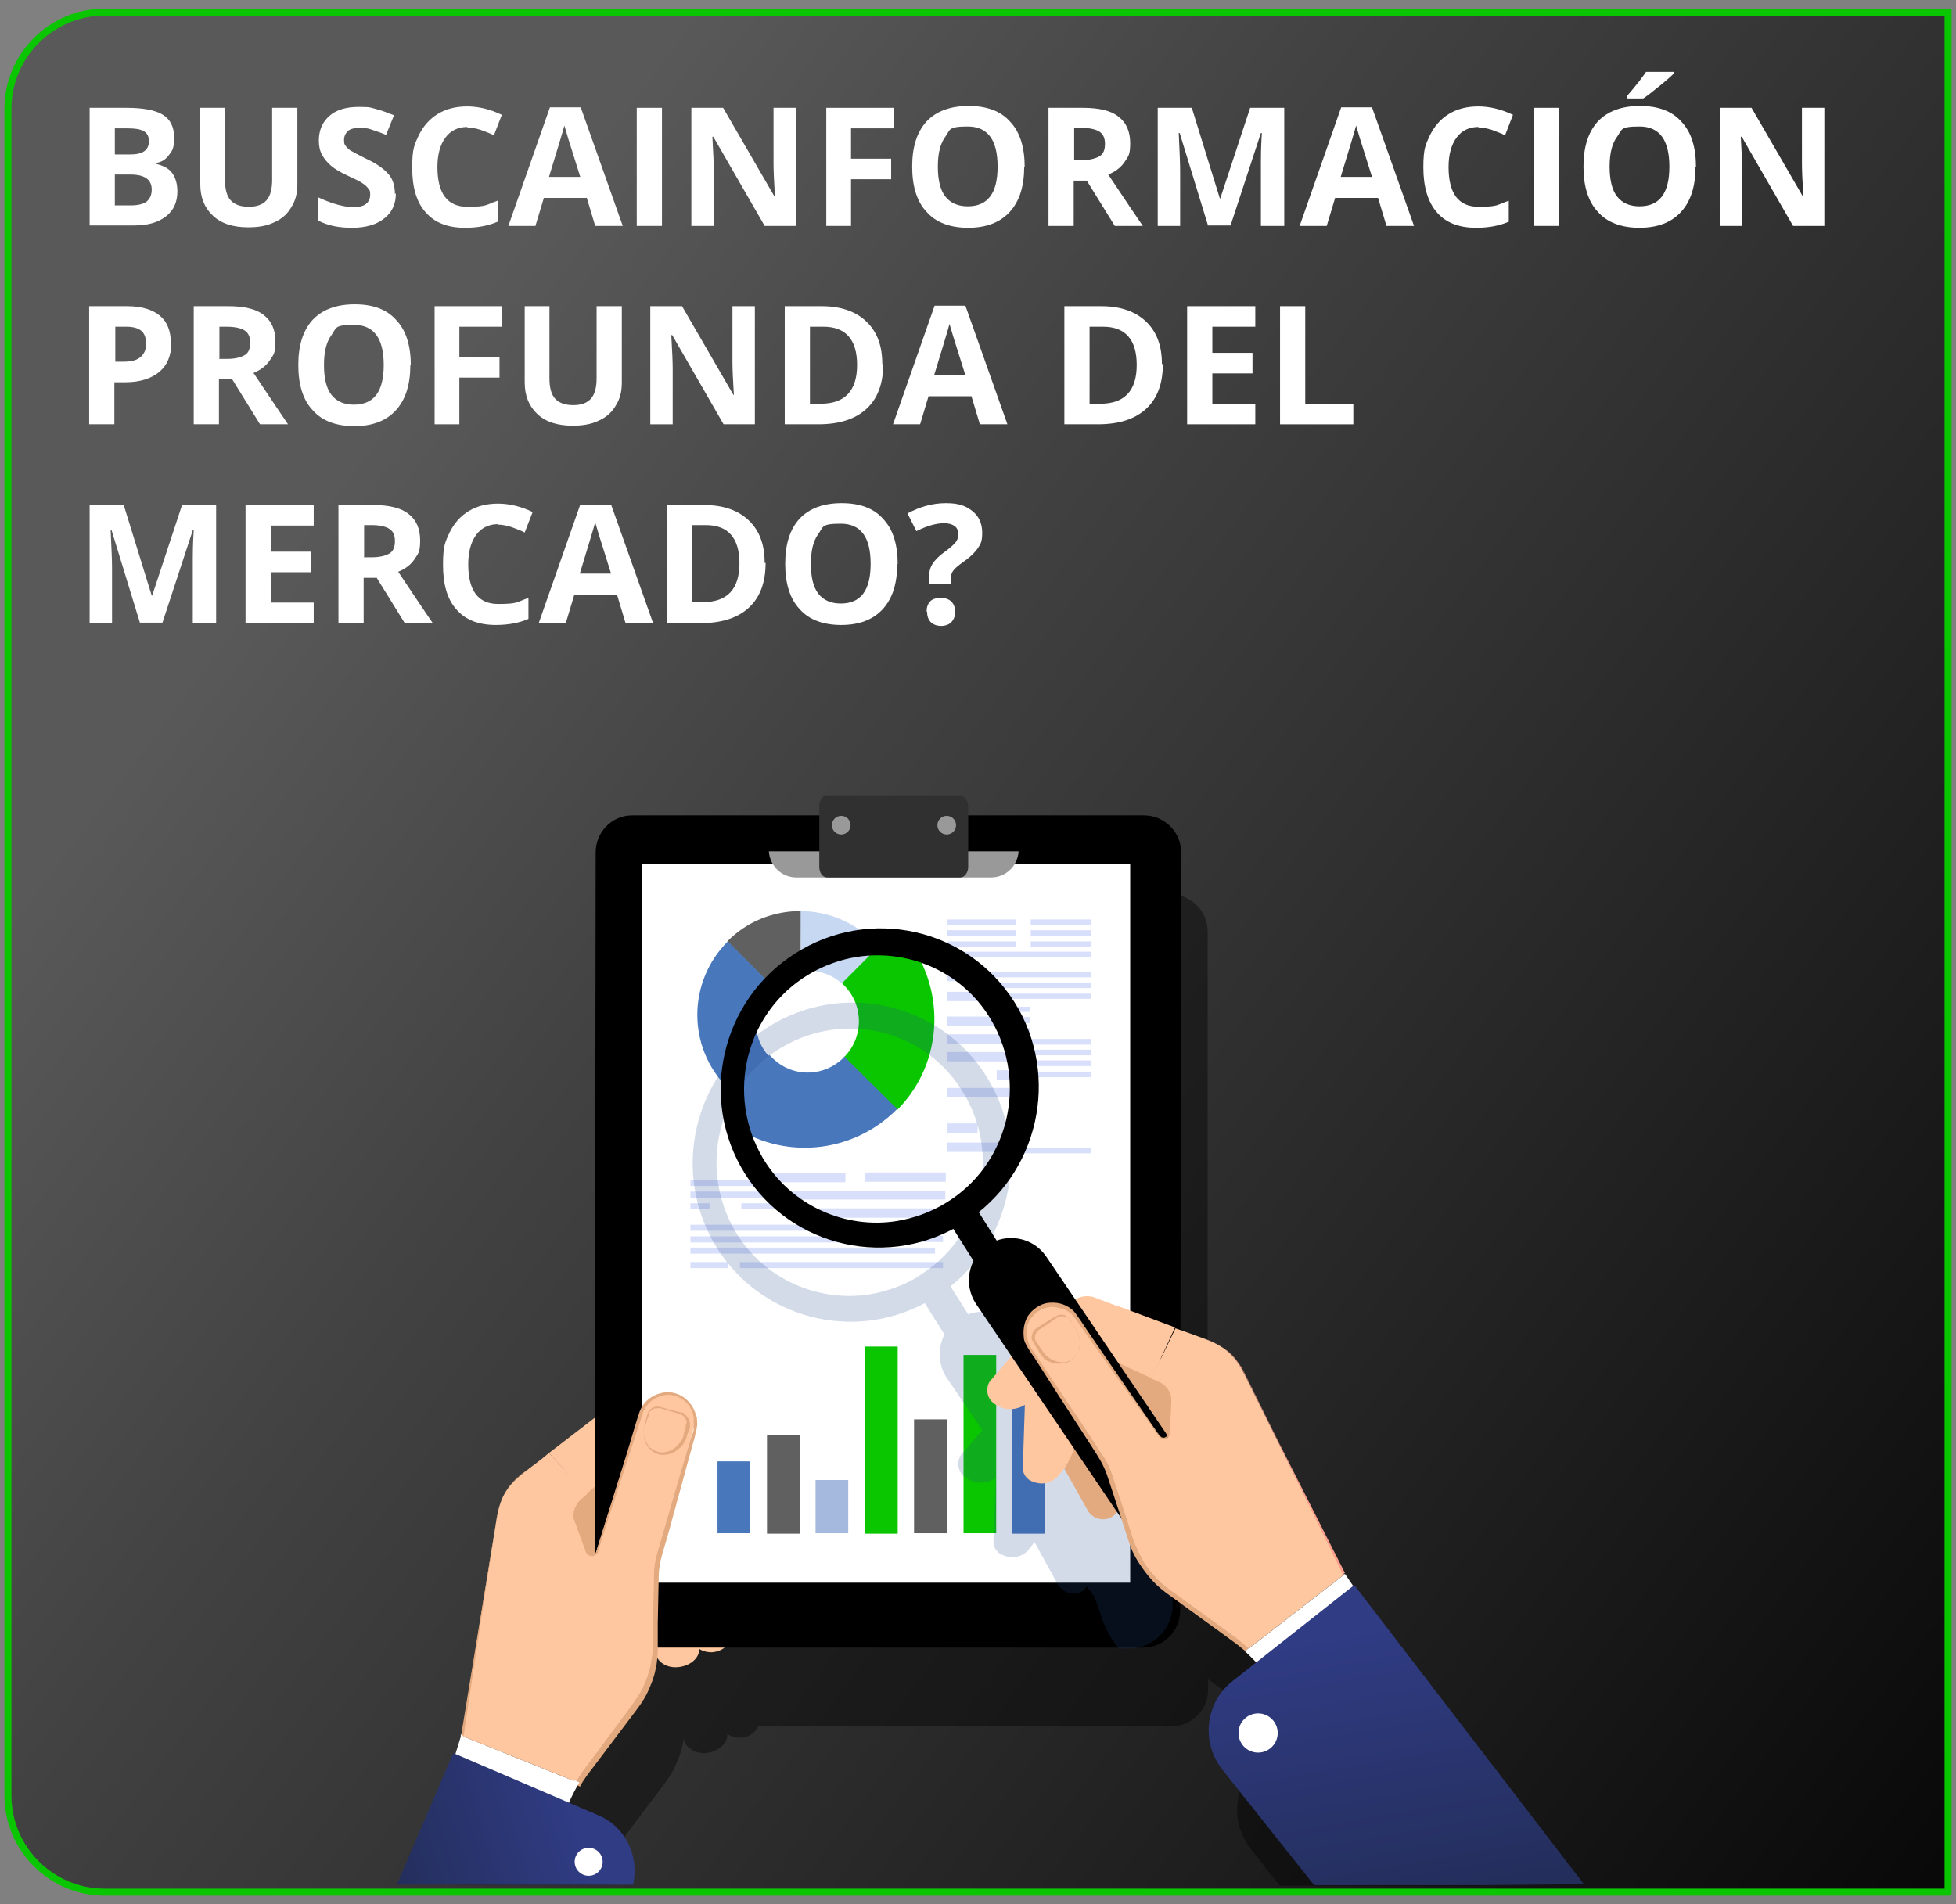 <?xml version="1.0" encoding="UTF-8"?>
<svg id="a" xmlns="http://www.w3.org/2000/svg" version="1.1" xmlns:xlink="http://www.w3.org/1999/xlink" viewBox="0 0 419 408">
  <rect x="0" y="0" width="419" height="408" fill="#808080" stroke="none"/>
  <defs>
    <style>
      .cls-1 {
        fill: #000;
      }

      .cls-1, .cls-2, .cls-3, .cls-4, .cls-5, .cls-6, .cls-7, .cls-8, .cls-9, .cls-10, .cls-11, .cls-12, .cls-13, .cls-14, .cls-15, .cls-16, .cls-17, .cls-18, .cls-19, .cls-20 {
        stroke-width: 0px;
      }

      .cls-2 {
        fill: #fc619d;
      }

      .cls-3 {
        fill: #fb9e8c;
      }

      .cls-4 {
        fill: #0ac600;
      }

      .cls-5 {
        fill: #4877bc;
      }

      .cls-6 {
        fill: #224d8f;
      }

      .cls-21 {
        opacity: .4;
      }

      .cls-7 {
        fill: #303030;
      }

      .cls-8 {
        fill: #a4b9dd;
      }

      .cls-9 {
        fill: #999;
      }

      .cls-10 {
        fill: #54bded;
      }

      .cls-11 {
        fill: #302c6f;
      }

      .cls-12 {
        fill: url(#linear-gradient-2);
      }

      .cls-13 {
        fill: #c7d8f2;
      }

      .cls-14 {
        fill: url(#linear-gradient-3);
      }

      .cls-15 {
        fill: #ffc79f;
      }

      .cls-16 {
        fill: #d8dffa;
      }

      .cls-17 {
        fill: #e3a97f;
      }

      .cls-18 {
        fill: #606060;
      }

      .cls-19 {
        fill: #fff;
      }

      .cls-22 {
        opacity: .2;
      }

      .cls-20 {
        fill: #ffb29f;
      }

      .cls-23 {
        fill: url(#linear-gradient);
        stroke: #0ac600;
        stroke-miterlimit: 10;
        stroke-width: 1.5px;
      }
    </style>
    <linearGradient id="linear-gradient" x1="442.8" y1="33.4" x2="-16.4" y2="379.5" gradientTransform="translate(0 408) scale(1 -1)" gradientUnits="userSpaceOnUse">
      <stop offset="0" stop-color="#000"/>
      <stop offset="0" stop-color="#080808"/>
      <stop offset=".6" stop-color="#424242"/>
      <stop offset=".8" stop-color="#595959"/>
    </linearGradient>
    <linearGradient id="linear-gradient-2" x1="80.1" y1="-532.5" x2="123.3" y2="-519.6" gradientTransform="translate(0 -131.9) scale(1 -1)" gradientUnits="userSpaceOnUse">
      <stop offset="0" stop-color="#232d59"/>
      <stop offset="1" stop-color="#303c84"/>
    </linearGradient>
    <linearGradient id="linear-gradient-3" x1="303.3" y1="-543.5" x2="292.2" y2="-480.3" gradientTransform="translate(0 -131.9) scale(1 -1)" gradientUnits="userSpaceOnUse">
      <stop offset="0" stop-color="#232d59"/>
      <stop offset="1" stop-color="#303c84"/>
    </linearGradient>
  </defs>
  <g id="b">
    <path class="cls-23" d="M417.3,405.4H22.4c-11.4,0-20.7-9.3-20.7-20.7V23.3c0-11.4,9.3-20.7,20.7-20.7h394.9v402.8Z"/>
  </g>
  <g>
    <g class="cls-21">
      <path class="cls-1" d="M296,356.6l-.5.4-1.9-2.8-21.2-42.7c-.5-1.2-1.2-2.2-1.8-3-2.6-3.5-5.7-4.3-11-6.3l-.9-.4v-102.2c0-4-2.9-7.2-6.7-7.9v-10.5c0-1.5-1.2-2.9-2.7-2.9h-2.2c-1.5,0-2.9,1.3-2.9,2.8v5.1c-1.1,0-2,.9-2,2.1v3.2h-28.9v-2c0-1.3-.7-2.3-1.7-2.3h-28.5c-.9,0-1.7,1-1.7,2.3v2h-40c-4.3,0-8,3.5-8,8v121.1l-10,7.7-1.6,1.3c-1,.8-1.9,1.4-2.7,2.1l2.7-2.2-3.2,2.4c-1.1.8-2.1,1.6-3,2.6s-1.6,2.1-2.2,3.3c-.5,1.3-.9,2.5-1.1,3.9l-2.6,15.8-5.2,31.6-.2.5-6.1,14.2h33.1v-3.8l-1.6-.7c0-.2.2-.5.4-.6.8-1.4,1.8-2.7,2.8-4l8.9-11.8c1-1.3,2-2.7,2.7-4.2s1.4-3.2,1.7-4.8c0-.5.2-1,.3-1.5,0,1.8,2.2,3.3,4.6,3.2,2.6-.2,4.7-1.9,4.7-3.9v-.2c.7.5,1.7.9,2.8.8,1.9,0,3.3-1.2,3.8-2.4h88.4c4.3,0,8-3.4,8-7.9v-2.2l11.1,8.1c2,1.4,3.9,3.1,5.6,5l-5.4,4.3c-5.8,4.6-6.8,13-2.2,18.9l6.2,7.9h43.2v-20.5l-21.1-26.9h-.2Z"/>
    </g>
    <g class="cls-22">
      <path class="cls-6" d="M118.6,331.9l.3-.3c-.2,0-.4.3-.5.4h.2Z"/>
    </g>
    <g>
      <rect class="cls-10" x="241" y="197" width="1.5" height="7.1" transform="translate(40.4 441.6) rotate(-89.8)"/>
      <path class="cls-11" d="M242.1,275.6v-2.4c0-.2-.2-.4-.4-.4s-.4.2-.4.4v2.4c0,.2.2.4.4.4s.4-.2.4-.4Z"/>
      <polygon class="cls-10" points="241.3 275.2 240.7 273.3 242.9 273.2 242.1 275.2 241.3 275.2"/>
      <polygon class="cls-10" points="238.1 265.3 245.5 265.3 242.9 273.2 240.7 273.3 238.1 265.3"/>
      <path class="cls-11" d="M238.5,201.4h7.1c.2,0,.4.2.4.4l-.3,63.2c0,.5-.4.8-.8.8h-6.2c-.5,0-.8-.4-.8-.8l.3-63.2c0-.2.2-.4.4-.4h0Z"/>
    </g>
    <path class="cls-17" d="M124.5,339.2c3.4.7,6.9-1.5,7.6-5l3.4-16.7c.7-3.4-1.5-6.9-5-7.6-3.4-.7-6.9,1.5-7.6,5l-3.4,16.7c-.8,3.4,1.4,6.9,5,7.6Z"/>
    <path class="cls-20" d="M132.1,320.5c1.5-1.2,3.5-1.4,5.2-.5l1.4.6c-.7.7-1.3,1.5-1.6,2.5l-3.2,9.8-4.2,3.8-1.7-13.2,4.1-3.2v.2Z"/>
    <polygon class="cls-15" points="117.6 311.3 128 303.3 129.7 316.5 125.6 320.1 117.6 311.3"/>
    <path class="cls-15" d="M149.5,343.1l.3,10.2c0,2-2,3.7-4.7,3.9-2.6.2-4.8-1.5-4.6-3.5l1.4-16.1,7.7,5.5h0Z"/>
    <path class="cls-15" d="M156.2,342.1l.2,8.6c0,1.7-1.7,3.2-4,3.3-2.2,0-4-1.3-3.9-3l1.2-13.6,6.5,4.7Z"/>
    <path class="cls-1" d="M244.9,353h-109.6c-4.3,0-8-3.6-7.9-8l.2-162.4c0-4.3,3.5-8,8-7.9h109.5c4.3,0,8,3.6,7.9,8l-.2,162.4c0,4.3-3.5,7.9-7.9,7.9h0Z"/>
    <rect class="cls-19" x="137.6" y="185.1" width="104.5" height="154"/>
    <path class="cls-19" d="M98.9,372.4l-3.4,11.7,24.2,6.5v-.4c1-3,2.3-5.8,3.8-8.4l-24.6-9.9v.5h0Z"/>
    <path class="cls-15" d="M144.7,298.9c-2.2-.6-4.3,0-5.9,1.4-.7.7-1.3,1.5-1.6,2.5l-3.2,9.8-6.3,19.9c-.4,1.1-1.8,1.1-2.2,0l-2.4-6.6c-.5-1.5,0-3.3,1.1-4.4l1.6-1.4-8.2-8.8-1.7,1.4c-5.5,4.2-8.4,5.8-9.5,12.6l-7.5,46.6,24.6,9.9c.7-1.2,1.4-2.3,2.3-3.4l10.2-13.7c2.7-3.6,4.2-8,4.2-12.5l.2-15.2c0-1.5.3-3.1.6-4.5l7.5-26.2c1.1-3-.6-6.4-3.8-7.4h0Z"/>
    <g>
      <path class="cls-17" d="M104,340.7l2.5-15.8c.2-1.4.5-2.6,1.1-3.9.5-1.3,1.3-2.3,2.2-3.3.9-1,1.9-1.8,3-2.7l3.2-2.4-3.2,2.4c-1.1.8-2.1,1.6-3,2.6s-1.6,2.1-2.2,3.3c-.5,1.3-.9,2.5-1.1,3.9l-2.6,15.8-5.1,31.1.5.3,4.7-31.3Z"/>
      <path class="cls-17" d="M149.2,303.7c-.3-1.7-1.3-3.3-2.7-4.3s-3.3-1.4-5-.9c-1.7.4-3.2,1.5-4.1,3.1-.2.4-.4.8-.5,1.2l-.4,1.2-.7,2.3-1.4,4.7-5.9,18.9-.7,2.3c0,.4-.3.8-.6.9-.4.2-.8.2-1.1,0-.4-.2-.5-.6-.6-1l-.5-1.2-.8-2.3-.8-2.3c-.4-.7-.5-1.5-.4-2.3,0-.8.5-1.5,1.1-2.2.6-.5,1.2-1.1,1.8-1.6h-.2c-.5.5-1.2,1.1-1.7,1.6-.5.6-1,1.4-1.1,2.2-.2.8,0,1.7.4,2.4l1.7,4.6.5,1.2c0,.2,0,.4.2.5,0,.2.3.4.5.5.4.3.9.3,1.3,0,.5-.2.6-.6.7-1.1l.7-2.3,6.1-18.8,2.3-7,.4-1.2c0-.4.3-.7.5-1.1.8-1.4,2.2-2.3,3.7-2.7s3.2,0,4.4.9c1.3.9,2.1,2.3,2.3,3.9v2.3c0,.8-.5,1.5-.7,2.3l-2.8,9.5-2.8,9.7-1.4,4.8c-.5,1.6-.8,3.3-.8,5.1l-.2,9.8v5c0,1.6-.3,3.2-.6,4.8-.4,1.5-.9,3.1-1.6,4.5s-1.6,2.7-2.6,4.1l-5.9,8-3,4c-1,1.3-2,2.7-2.8,4.2,0,0,0,.2-.2.4l1.1.5v-.2c.8-1.4,1.8-2.7,2.8-4l8.9-11.8c1-1.3,2-2.7,2.7-4.2s1.4-3.2,1.7-4.8c.4-1.6.5-3.3.5-5.1v-5l.2-9.8c0-1.6.3-3.2.7-4.7l1.4-4.8,2.6-9.5,2.6-9.5c.2-.8.5-1.5.6-2.4.4-1.2.4-2.1.3-2.9v-.4Z"/>
      <path class="cls-19" d="M119.3,389.9l-23.4-6.1,3.3-11.4h0v-.5l-.5-.3v.5l-3.6,11.7v.4h.3l24.2,6.7.5.2.2-.5c.9-3.1,2.2-6,3.8-8.7l-1.1-.5c-1.5,2.6-2.8,5.4-3.7,8.3v.2Z"/>
    </g>
    <path class="cls-17" d="M138,305.6l.5-1.9c0-.3.2-.6.3-.9,0-.3.3-.6.5-.8.5-.5,1.2-.7,1.8-.6s1.3.3,1.9.5l1.9.5.9.2c.4,0,.7.2,1,.5.5.5,1,1.2,1,1.9s0,.4,0,.5v.5l-.4.9-.3.9c0,.3-.2.6-.4,1-.3.6-.7,1.2-1.3,1.6-1,.9-2.3,1.4-3.7,1.3-1.4-.2-2.5-1-3.2-2.2-.6-1.1-.8-2.5-.5-3.7v-.2ZM138,305.6c-.4,1.3,0,2.6.6,3.7s1.9,1.8,3.1,1.9c1.3,0,2.4-.5,3.3-1.4.5-.5.8-.9,1.1-1.4s.4-1.2.5-1.8l.3-.9v-.5s.2-.3.2-.4c0-.5-.3-1.1-.7-1.4-.2-.2-.5-.3-.7-.4l-.9-.3-1.8-.5c-.6-.2-1.3-.5-1.8-.5s-1.3,0-1.7.5c-.3.2-.5.5-.5.8s-.2.6-.3.9l-.5,1.6h-.2Z"/>
    <path class="cls-9" d="M164.7,182.4c.2,3.1,2.7,5.6,5.9,5.6h41.7c3.2,0,5.7-2.5,5.9-5.6h-53.5,0Z"/>
    <path class="cls-7" d="M205.7,170.4h-28.5c-.9,0-1.7,1-1.7,2.3v13c0,1.3.7,2.3,1.7,2.3h28.5c.9,0,1.7-1,1.7-2.3v-12.9c0-1.3-.8-2.3-1.7-2.3h0Z"/>
    <rect class="cls-16" x="147.9" y="257.8" width="4.1" height="1.3"/>
    <rect class="cls-16" x="184.1" y="264.8" width="17.9" height="1.3"/>
    <polygon class="cls-16" points="147.9 252.8 147.9 254.1 165.9 254.1 164.4 252.8 147.9 252.8"/>
    <polygon class="cls-16" points="181.1 251.3 162.4 251.3 164.6 253.3 181.1 253.3 181.1 251.3"/>
    <rect class="cls-16" x="185.3" y="251.2" width="17.3" height="2"/>
    <polygon class="cls-16" points="147.9 255.3 147.9 256.6 168.7 256.6 167.2 255.3 147.9 255.3"/>
    <polygon class="cls-16" points="202.5 255.1 166.7 255.1 169 257 202.5 257 202.5 255.1"/>
    <polygon class="cls-16" points="158.8 257.8 158.8 259 171.5 259 170 257.8 158.8 257.8"/>
    <polygon class="cls-16" points="202.5 258.9 171.1 258.9 173.4 260.9 202.5 260.9 202.5 258.9"/>
    <rect class="cls-16" x="147.9" y="262.4" width="54" height="1.3"/>
    <rect class="cls-16" x="147.9" y="264.9" width="33.5" height="1.3"/>
    <rect class="cls-16" x="147.9" y="267.3" width="52.4" height="1.3"/>
    <rect class="cls-16" x="147.9" y="270.4" width="8" height="1.3"/>
    <rect class="cls-16" x="158.5" y="270.4" width="43.5" height="1.3"/>
    <rect class="cls-16" x="220.8" y="197" width="13" height="1.2"/>
    <rect class="cls-16" x="220.8" y="199.3" width="13" height="1.2"/>
    <rect class="cls-16" x="220.8" y="201.7" width="13" height="1.2"/>
    <rect class="cls-16" x="202.9" y="203.9" width="30.9" height="1.2"/>
    <rect class="cls-16" x="209.5" y="208.2" width="24.3" height="1.2"/>
    <polygon class="cls-16" points="209.5 211.7 210.6 211.7 209.5 211 209.5 211.7"/>
    <polygon class="cls-16" points="233.8 210.5 209.5 210.5 209.5 211 210.6 211.7 233.8 211.7 233.8 210.5"/>
    <polygon class="cls-16" points="213.9 214 213.4 213.8 213.5 214 213.9 214"/>
    <polygon class="cls-16" points="213.4 213.8 212.1 212.9 209.5 212.9 209.5 214 213.5 214 213.4 213.8"/>
    <polygon class="cls-16" points="212.1 212.9 213.4 213.8 213.2 212.9 212.1 212.9"/>
    <polygon class="cls-16" points="233.8 214 233.8 212.9 213.2 212.9 213.4 213.8 213.9 214 233.8 214"/>
    <rect class="cls-16" x="202.9" y="197" width="14.7" height="1.2"/>
    <rect class="cls-16" x="202.9" y="199.3" width="14.7" height="1.2"/>
    <rect class="cls-16" x="202.9" y="201.7" width="14.7" height="1.2"/>
    <polygon class="cls-16" points="206.3 208.2 205.6 208.2 206.3 208.7 206.3 208.2"/>
    <polygon class="cls-16" points="220.7 215.7 214 215.7 214.3 216.8 220.7 216.8 220.7 215.7"/>
    <polygon class="cls-16" points="220.7 217.9 214.6 217.9 214.9 219.2 220.7 219.2 220.7 217.9"/>
    <polygon class="cls-16" points="220.7 220.3 215.2 220.3 215.5 221.5 220.7 221.5 220.7 220.3"/>
    <polygon class="cls-16" points="233.8 222.6 215.8 222.6 216.1 223.8 233.8 223.8 233.8 222.6"/>
    <polygon class="cls-16" points="233.8 224.9 216.4 224.9 216.8 226.1 233.8 226.1 233.8 224.9"/>
    <polygon class="cls-16" points="233.8 227.2 217 227.2 217.3 228.4 233.8 228.4 233.8 227.2"/>
    <polygon class="cls-16" points="233.8 229.6 217.7 229.6 217.9 230.8 233.8 230.8 233.8 229.6"/>
    <polygon class="cls-16" points="219.4 233.2 219.4 232 218.3 232 218.6 233.2 219.4 233.2"/>
    <polygon class="cls-16" points="218.9 234.4 218.7 234.4 218.5 235.5 219.2 235.5 218.9 234.4"/>
    <polygon class="cls-16" points="219.4 235.5 219.4 234.4 218.9 234.4 219.2 235.5 219.4 235.5"/>
    <polygon class="cls-16" points="219.4 236.6 218.3 236.6 218 237.9 219.4 237.9 219.4 236.6"/>
    <polygon class="cls-16" points="219.4 239 217.8 239 217.7 240.2 219.4 240.2 219.4 239"/>
    <polygon class="cls-16" points="219.4 243.6 217 243.6 216.8 244.8 219.4 244.8 219.4 243.6"/>
    <g>
      <polygon class="cls-16" points="207.4 205.6 202.9 205.6 202.9 207.6 208.4 207.6 208.4 206.5 207.4 205.6"/>
      <rect class="cls-16" x="202.9" y="208.2" width="5.6" height="2"/>
      <rect class="cls-16" x="202.9" y="212.5" width="8.9" height="2"/>
      <rect class="cls-16" x="202.9" y="217.8" width="15" height="2"/>
      <rect class="cls-16" x="202.9" y="221.6" width="15" height="2"/>
      <rect class="cls-16" x="202.9" y="225.4" width="15" height="2"/>
      <rect class="cls-16" x="213.5" y="229.3" width="4.4" height="2"/>
      <rect class="cls-16" x="202.9" y="233.1" width="15" height="2"/>
      <rect class="cls-16" x="202.9" y="240.7" width="6.5" height="2"/>
      <rect class="cls-16" x="202.9" y="244.8" width="15" height="2"/>
    </g>
    <polygon class="cls-16" points="233.8 245.9 216.6 245.9 216.4 247.1 233.8 247.1 233.8 245.9"/>
    <g>
      <circle class="cls-9" cx="180.2" cy="176.8" r="2"/>
      <circle class="cls-9" cx="202.8" cy="176.8" r="2"/>
    </g>
    <path class="cls-12" d="M135.6,403.9c1.4-6.1-1.5-12.5-7.5-15l-31-13.3-12.1,28.2h50.6Z"/>
    <circle class="cls-19" cx="126.1" cy="398.9" r="3"/>
    <path class="cls-2" d="M187.8,202.3l-1.3,1.3h2.3c-.4-.5-.7-.9-1.1-1.3h.1Z"/>
    <path class="cls-4" d="M193.4,200.1h-2.7l-10.4,10.5.5.5c4.2,4.2,4.3,11.1,0,15.4l11.4,11.3c10.2-10.3,10.6-26.7,1.2-37.7Z"/>
    <path class="cls-5" d="M180.8,226.5h0c-4.3,4.4-11.3,4.4-15.5,0l-.5-.5-7.2,7.2-.9,7.8c10.8,7.5,25.7,6.4,35.4-3.3v-.2l-11.3-11.2v.2Z"/>
    <path class="cls-13" d="M187.1,201.7c-4.3-4.3-10-6.5-15.7-6.5l.2,11.4,5.5-3.3h-2.3,2.3l1.6-1-1.6,1,9-.4,1-1.3h0Z"/>
    <path class="cls-13" d="M172.6,204.8v3.1c2.7,0,5.5.8,7.7,2.8l10.4-10.4-11.3.5-6.8,4.1h0Z"/>
    <path class="cls-18" d="M171.4,195.2c-5.7,0-11.4,2.2-15.6,6.5l8.9,8.9h0l.6-1.2-.6,1.2,6.8-4.1v-11.4h0Z"/>
    <path class="cls-5" d="M170.9,210.2v-2.7l-7.3,4.3h0l1,1c1.8-1.7,4.1-2.6,6.3-2.6Z"/>
    <path class="cls-5" d="M165.2,211.1l-1.2-1.2-4.9,9.4-1.6,14.2,7.2-7.2c-3.9-4.3-3.7-11,.5-15.2h0Z"/>
    <path class="cls-5" d="M159.7,220.3l1.2-2.2v-1.1,1.1l3.9-7.5-1,.6,1-.6-8.9-8.9h0c-8.7,8.7-8.7,22.8,0,31.4h0l3.7-3.6,1.3-11.4-1.2,2.2Z"/>
    <g>
      <rect class="cls-5" x="153.7" y="313.1" width="7" height="15.4"/>
      <rect class="cls-18" x="164.3" y="307.5" width="7" height="21.1"/>
      <rect class="cls-8" x="174.7" y="317.1" width="7" height="11.4"/>
      <rect class="cls-4" x="185.3" y="288.5" width="7" height="40.1"/>
      <rect class="cls-18" x="195.8" y="304.1" width="7" height="24.4"/>
      <rect class="cls-4" x="206.4" y="290.3" width="7" height="38.2"/>
      <rect class="cls-5" x="216.8" y="278.9" width="7" height="49.7"/>
    </g>
    <g class="cls-22">
      <path class="cls-6" d="M251.6,302.3c-1.2-.5-2.4-.9-3.8-1.4l-2-.7-12.4-4.6-4.9-1.8c-1.4-.5-3-.4-4.2.4l-6.3-9.2c-2.3-3.5-6.8-4.8-10.6-3.4l-3.8-6c13.5-10.8,17-30.2,7.7-45-10-15.9-31.1-20.6-47-10.4-15.9,10.1-20.7,31.3-10.7,47.2,9.5,15.1,29,20.1,44.5,11.8l4.2,6.7c-1.4,2.9-1.4,6.4.5,9.3l7.6,11.2-4.6,5.4c-.9,1.5-.6,3.5.8,4.6,0,0,.3.2.4.3,1.9,1.3,4.3,1.3,6.3,0l-.5,13.6c0,1.4.9,2.6,2.3,3,1.8.7,3.8.3,5.1-1.1h0c.5-.6,1-1.3,1.4-1.8h0l4.9,8.9c.8,1.4,2.3,2.3,3.9,2.1,1.2-.2,2-.7,2.4-1.5l1.1,1.5c.2.3.4.5.6.8l1.4,4.1c.7,2.2,1.7,4.2,3.1,6,.2.3.5.6.7.9h2.1c5.2,0,9.4-4.2,9.4-9.4v-41.3h0l.4-.2ZM196.7,273.5c-3.3,2-6.8,3.2-10.3,3.8-11.1,1.8-22.8-3.2-28.9-13.5-8-13.6-3.7-31.2,9.8-39.3,2.5-1.5,5.2-2.6,8-3.3,11.8-2.9,24.6,2,31.1,13,8.2,13.6,3.8,31.1-9.8,39.3h0Z"/>
    </g>
    <g>
      <path class="cls-17" d="M253.4,313.1c-3.1,1.7-7,.5-8.8-2.5l-8.2-14.9c-1.7-3.1-.5-7,2.5-8.8,3.1-1.7,7-.5,8.8,2.5l8.2,14.9c1.7,3.1.6,7-2.5,8.8Z"/>
      <path class="cls-15" d="M234.6,278c-1.8-.6-3.8-.3-5.1,1.1l-1.2,1.1c.9.5,1.7,1.1,2.3,2l6,8.5,5.2,2.3-2.3-13.1-5-1.9h.1Z"/>
      <path class="cls-17" d="M228,314.7l5,8.9c1,1.8,3.3,2.4,5,1.5,1.8-.9,2.3-3.2,1.3-4.8l-8.9-13.3-2.3,7.6h-.1Z"/>
      <g>
        <polygon class="cls-1" points="211.1 274.2 216.6 270.7 208.7 258.2 203.2 261.7 211.1 274.2"/>
        <path class="cls-1" d="M206.6,261.9c15.9-10.1,20.7-31.3,10.7-47.2s-31.1-20.6-47-10.4c-15.9,10.1-20.7,31.3-10.7,47.2s31.1,20.6,47,10.4ZM163.4,248.1c-8-13.6-3.7-31.2,9.8-39.3,2.5-1.5,5.2-2.6,8-3.3,11.8-2.9,24.6,2,31.1,13,8,13.6,3.7,31.2-9.8,39.3-3.3,2-6.8,3.2-10.3,3.8-11,1.8-22.7-3.2-28.8-13.5h0Z"/>
      </g>
      <path class="cls-15" d="M219.6,299.1l-.5,15.4c0,1.4.9,2.6,2.3,3,1.8.7,3.8.3,5.1-1.1h0c2.3-2.4,3.7-5.4,4.1-8.6l-7.4-10.8-3.6,2.1h0Z"/>
      <path class="cls-15" d="M216.8,290.4l-4.8,5.6c-.9,1.5-.6,3.5.8,4.6,0,0,.3.2.4.3,2,1.4,4.5,1.3,6.5,0l3.1-1.9-6-8.6Z"/>
      <path class="cls-1" d="M253.5,325.2l-3.3,2.3c-3.3,2.2-7.7,1.4-9.8-1.9l-31.3-46.2c-2.8-4.2-1.7-9.8,2.4-12.6,4.2-2.8,9.8-1.7,12.6,2.4l31.3,46.2c2.2,3.2,1.4,7.6-1.9,9.8h0Z"/>
      <path class="cls-15" d="M287.8,337.2l-21.2-42.7c-3.1-6.2-6.2-6.8-12.8-9.2l-2-.7-5.2,10.8,2,.9c1.5.7,2.4,2.3,2.3,3.9l-.4,7c0,1.1-1.4,1.5-2.1.6l-11.9-17.1-6-8.5c-.6-.9-1.4-1.5-2.3-2-1.9-.9-4.2-.8-6.1.5-2.7,1.9-3.3,5.7-1.4,8.4l15,22.8c.8,1.3,1.5,2.6,2,4.1l4.7,14.4c1.4,4.2,4.1,8,7.8,10.7l13.8,10c1.1.8,2.1,1.6,3.1,2.4l20.9-16.2h-.2Z"/>
      <path class="cls-19" d="M287.9,337.4l-20.9,16.2c2.3,2.1,4.4,4.4,6.1,7l.3.4,21.2-13.5-6.8-10h0Z"/>
      <g>
        <path class="cls-3" d="M246.5,295.3h0Z"/>
        <path class="cls-3" d="M273.9,360.5c0-.2-.2-.3-.3-.5l-.5.3.7.2h0Z"/>
        <polygon class="cls-3" points="294.4 347 294 347.3 294.3 347.6 294.4 347"/>
        <path class="cls-17" d="M267.3,353c-1.3-1.1-2.6-2.2-3.9-3.1l-4-2.9-8-5.8c-1.4-1-2.6-1.9-3.7-3.1-1.1-1.2-2.1-2.4-2.9-3.8s-1.4-2.8-2-4.3l-1.5-4.7-3.1-9.4c-.5-1.6-1.3-3.2-2.3-4.5l-2.7-4.2-5.5-8.2-5.5-8.2c-.5-.7-.9-1.4-1.4-2.1-.4-.6-.6-1.4-.8-2.2-.3-1.5,0-3.2,1.1-4.3.9-1.3,2.4-2,4-2.2,1.5,0,3.2.5,4.3,1.4.3.3.5.5.8.9l.7,1,1.4,2,2.9,4.1,11.5,16.1,1.4,2c.2.4.5.7,1,.8.5,0,.9,0,1.2-.5.2-.2.3-.4.3-.6v-1.9l.2-2.4v-2.4c.2-.8,0-1.7-.4-2.4-.4-.7-1-1.4-1.7-1.8s-1.4-.7-2.2-1h0l5.1-10.8,2,.7-2-.7-5.2,10.8h0c.7.4,1.5.7,2.3,1.1s1.3,1,1.6,1.7c.4.7.5,1.5.4,2.3v2.4l-.2,2.4v1.3c0,.5,0,.8-.4,1.1s-.6.5-1,.4c-.4,0-.6-.4-.9-.7l-1.4-2-11.2-16.3-2.8-4.1-1.4-2.1-.7-1c-.3-.4-.5-.7-.8-1-1.3-1.2-3-1.8-4.8-1.7-1.7,0-3.4,1-4.5,2.3s-1.5,3.3-1.3,5c0,.9.5,1.7.9,2.4s.9,1.4,1.4,2.1l5.3,8.3,5.4,8.3,2.7,4.2c.9,1.4,1.6,2.8,2.1,4.2l3.1,9.4,1.5,4.7c.5,1.6,1.2,3.2,2.1,4.6s1.9,2.8,3.1,4.1c1.2,1.3,2.5,2.3,3.9,3.3l8,5.8,4,2.9c1.4,1,2.6,1.9,3.9,3h0l.9-.7c-.2.2-.3,0-.4,0h0Z"/>
        <path class="cls-19" d="M294.9,347.2l-6.8-10-.5.4,6.4,9.8.4-.2v.5l-.3-.4-20.5,12.8c0,.2.2.3.3.5l-.7-.2.5-.3c-1.7-2.5-3.8-4.9-6.1-7l-.9.7c2.4,2.2,4.5,4.6,6.3,7.2l.3.5.5-.3,21.1-13.6.4-.2-.4-.4v.2Z"/>
        <path class="cls-3" d="M261.1,288.2c1.2.6,2.2,1.5,3.1,2.5.8,1,1.5,2.2,2.2,3.3l7.1,14.4,14.1,28.8v.2l.5-.4h0l-14.5-28.6-7.1-14.4c-.6-1.2-1.4-2.3-2.2-3.3-.9-1-2-1.9-3.2-2.5-1.2-.7-2.3-1.2-3.6-1.7l-3.8-1.4,3.8,1.4c1.3.5,2.5,1.1,3.6,1.7Z"/>
      </g>
      <path class="cls-17" d="M230.6,285.1l-1-1.6c-.2-.3-.4-.5-.5-.8-.2-.3-.5-.5-.7-.5-.5-.3-1.3-.3-1.8,0s-1.1.7-1.6,1.1l-1.6,1.1-.8.5c-.3.2-.5.4-.6.6-.3.5-.4,1.1-.2,1.6,0,0,0,.3.2.4l.3.4.5.8c.4.5.7,1.1,1.1,1.5s.9.8,1.4,1.1c1.1.5,2.3.8,3.5.4,1.2-.5,2.1-1.5,2.3-2.7.4-1.4.2-2.7-.5-3.8h0ZM230.6,285.1c.7,1.1.9,2.4.6,3.7-.3,1.3-1.1,2.4-2.3,3-1.3.5-2.7.5-4,0s-1.2-.7-1.6-1.2-.5-.5-.6-.8l-.5-.8-.5-.8-.3-.5c0-.2-.2-.4-.3-.5-.3-.7,0-1.5.4-2.1.2-.3.5-.5.8-.7l.8-.5,1.6-1c.5-.4,1.1-.6,1.7-1,.6-.3,1.4-.3,1.9,0,.3.2.5.4.7.6s.4.5.5.8l1.1,1.7h0Z"/>
      <polygon class="cls-15" points="251.7 284.4 239.4 279.8 241.7 293 246.7 295.3 251.7 284.4"/>
    </g>
    <path class="cls-14" d="M281.5,403.9h35.6l22.2-.2-49.2-64.1-26.1,20.6c-5.8,4.6-6.8,13-2.2,18.9l19.7,24.8h0Z"/>
    <circle class="cls-19" cx="269.5" cy="371.3" r="4.2"/>
  </g>
  <g>
    <path class="cls-19" d="M19.2,23.1h7.9c3.6,0,6.2.5,7.8,1.5,1.6,1,2.4,2.6,2.4,4.9s-.4,2.8-1.1,3.7c-.7,1-1.7,1.6-2.8,1.7v.2c1.6.4,2.8,1,3.5,2,.7,1,1.1,2.3,1.1,3.9,0,2.3-.8,4.1-2.5,5.4s-3.9,1.9-6.8,1.9h-9.5v-25.3ZM24.6,33.1h3.1c1.5,0,2.5-.2,3.2-.7.7-.5,1-1.2,1-2.2s-.4-1.7-1.1-2.1c-.7-.4-1.8-.6-3.4-.6h-2.8v5.6ZM24.6,37.4v6.6h3.5c1.5,0,2.6-.3,3.3-.8.7-.6,1.1-1.4,1.1-2.6,0-2.1-1.5-3.2-4.5-3.2h-3.3Z"/>
    <path class="cls-19" d="M63.7,23.1v16.4c0,1.9-.4,3.5-1.3,4.9-.8,1.4-2,2.5-3.6,3.2-1.6.8-3.5,1.1-5.6,1.1-3.3,0-5.8-.8-7.6-2.5-1.8-1.7-2.7-3.9-2.7-6.8v-16.3h5.3v15.5c0,2,.4,3.4,1.2,4.3.8.9,2.1,1.4,3.9,1.4s3-.5,3.8-1.4c.8-.9,1.2-2.4,1.2-4.3v-15.5h5.3Z"/>
    <path class="cls-19" d="M84.8,41.4c0,2.3-.8,4.1-2.5,5.4-1.6,1.3-3.9,2-6.9,2s-5.1-.5-7.2-1.5v-5c1.7.8,3.2,1.3,4.3,1.6,1.2.3,2.3.5,3.2.5s2.1-.2,2.7-.7c.6-.5.9-1.1.9-2s-.1-.9-.4-1.3-.7-.8-1.2-1.1c-.5-.4-1.6-.9-3.3-1.7-1.5-.7-2.7-1.4-3.5-2.1-.8-.7-1.4-1.4-1.9-2.3-.5-.9-.7-1.9-.7-3.1,0-2.2.8-4,2.3-5.3,1.5-1.3,3.6-1.9,6.3-1.9s2.6.2,3.8.5,2.4.8,3.7,1.3l-1.7,4.2c-1.4-.6-2.5-.9-3.3-1.2s-1.8-.3-2.6-.3-1.8.2-2.3.7c-.5.5-.8,1.1-.8,1.9s.1.9.3,1.2.6.7,1,1c.5.3,1.6.9,3.4,1.8,2.4,1.1,4,2.3,4.9,3.4s1.3,2.5,1.3,4.2Z"/>
    <path class="cls-19" d="M100.1,27.2c-2,0-3.6.8-4.7,2.3-1.1,1.5-1.7,3.6-1.7,6.3,0,5.6,2.1,8.5,6.4,8.5s3.9-.4,6.5-1.3v4.5c-2.1.9-4.4,1.3-7,1.3-3.7,0-6.5-1.1-8.4-3.3-2-2.2-2.9-5.4-2.9-9.6s.5-4.9,1.4-6.9c1-2,2.3-3.5,4.1-4.6,1.8-1.1,3.9-1.6,6.3-1.6s4.9.6,7.4,1.8l-1.7,4.4c-.9-.5-1.9-.8-2.9-1.2-1-.3-1.9-.5-2.8-.5Z"/>
    <path class="cls-19" d="M127.5,48.4l-1.8-6h-9.2l-1.8,6h-5.8l8.9-25.4h6.6l9,25.4h-5.8ZM124.3,37.9c-1.7-5.5-2.7-8.5-2.9-9.3-.2-.7-.4-1.3-.5-1.7-.4,1.5-1.5,5.1-3.3,11h6.6Z"/>
    <path class="cls-19" d="M136.4,48.4v-25.3h5.4v25.3h-5.4Z"/>
    <path class="cls-19" d="M170.6,48.4h-6.8l-11-19.1h-.2c.2,3.4.3,5.8.3,7.2v11.9h-4.8v-25.3h6.8l11,19h.1c-.2-3.3-.3-5.6-.3-7v-12h4.8v25.3Z"/>
    <path class="cls-19" d="M182.3,48.4h-5.3v-25.3h14.5v4.4h-9.2v6.5h8.6v4.4h-8.6v10Z"/>
    <path class="cls-19" d="M219.4,35.7c0,4.2-1,7.4-3.1,9.7-2.1,2.3-5.1,3.4-8.9,3.4s-6.9-1.1-8.9-3.4c-2.1-2.2-3.1-5.5-3.1-9.7s1-7.4,3.1-9.7c2.1-2.2,5.1-3.3,9-3.3s6.9,1.1,8.9,3.4c2.1,2.2,3.1,5.5,3.1,9.7ZM200.9,35.7c0,2.8.5,5,1.6,6.4,1.1,1.4,2.7,2.1,4.8,2.1,4.3,0,6.4-2.8,6.4-8.5s-2.1-8.6-6.4-8.6-3.7.7-4.8,2.2-1.6,3.6-1.6,6.4Z"/>
    <path class="cls-19" d="M230,38.7v9.7h-5.4v-25.3h7.4c3.4,0,6,.6,7.6,1.9,1.7,1.3,2.5,3.2,2.5,5.7s-.4,2.8-1.2,4-2,2.1-3.5,2.7c3.8,5.7,6.3,9.4,7.4,11h-6l-6-9.7h-2.9ZM230,34.3h1.7c1.7,0,2.9-.3,3.8-.8s1.2-1.5,1.2-2.7-.4-2.1-1.2-2.6c-.8-.5-2.1-.8-3.8-.8h-1.6v6.8Z"/>
    <path class="cls-19" d="M258.8,48.4l-6.1-19.9h-.2c.2,4,.3,6.7.3,8.1v11.8h-4.8v-25.3h7.3l6,19.4h.1l6.4-19.4h7.3v25.3h-5v-12c0-.6,0-1.2,0-2,0-.7,0-2.7.2-5.9h-.2l-6.5,19.8h-4.9Z"/>
    <path class="cls-19" d="M297,48.4l-1.8-6h-9.2l-1.8,6h-5.8l8.9-25.4h6.6l9,25.4h-5.8ZM293.9,37.9c-1.7-5.5-2.7-8.5-2.9-9.3-.2-.7-.4-1.3-.5-1.7-.4,1.5-1.5,5.1-3.3,11h6.6Z"/>
    <path class="cls-19" d="M316.7,27.2c-2,0-3.6.8-4.7,2.3-1.1,1.5-1.7,3.6-1.7,6.3,0,5.6,2.1,8.5,6.4,8.5s3.9-.4,6.5-1.3v4.5c-2.1.9-4.4,1.3-7,1.3-3.7,0-6.5-1.1-8.4-3.3s-2.9-5.4-2.9-9.6.5-4.9,1.4-6.9c1-2,2.3-3.5,4.1-4.6,1.8-1.1,3.9-1.6,6.3-1.6s4.9.6,7.4,1.8l-1.7,4.4c-.9-.5-1.9-.8-2.9-1.2-1-.3-1.9-.5-2.8-.5Z"/>
    <path class="cls-19" d="M328.5,48.4v-25.3h5.4v25.3h-5.4Z"/>
    <path class="cls-19" d="M363.2,35.7c0,4.2-1,7.4-3.1,9.7-2.1,2.3-5.1,3.4-8.9,3.4s-6.9-1.1-8.9-3.4c-2.1-2.2-3.1-5.5-3.1-9.7s1-7.4,3.1-9.7c2.1-2.2,5.1-3.3,9-3.3s6.9,1.1,8.9,3.4c2.1,2.2,3.1,5.5,3.1,9.7ZM344.8,35.7c0,2.8.5,5,1.6,6.4,1.1,1.4,2.7,2.1,4.8,2.1,4.3,0,6.4-2.8,6.4-8.5s-2.1-8.6-6.4-8.6-3.7.7-4.8,2.2-1.6,3.6-1.6,6.4ZM348.5,21.1v-.5c2-2.3,3.3-4,4.1-5.2h5.9v.4c-.6.6-1.6,1.5-3.1,2.7s-2.6,2.1-3.4,2.6h-3.5Z"/>
    <path class="cls-19" d="M390.9,48.4h-6.8l-11-19.1h-.2c.2,3.4.3,5.8.3,7.2v11.9h-4.8v-25.3h6.8l11,19h.1c-.2-3.3-.3-5.6-.3-7v-12h4.8v25.3Z"/>
    <path class="cls-19" d="M36.7,73.5c0,2.7-.9,4.8-2.6,6.2-1.7,1.4-4.1,2.2-7.3,2.2h-2.3v9h-5.4v-25.3h8.1c3.1,0,5.4.7,7,2,1.6,1.3,2.4,3.3,2.4,5.9ZM24.6,77.5h1.8c1.7,0,2.9-.3,3.7-1,.8-.7,1.2-1.6,1.2-2.8s-.3-2.2-1-2.8c-.7-.6-1.8-.9-3.2-.9h-2.4v7.5Z"/>
    <path class="cls-19" d="M46.9,81.2v9.7h-5.4v-25.3h7.4c3.4,0,6,.6,7.6,1.9,1.7,1.3,2.5,3.2,2.5,5.7s-.4,2.8-1.2,4c-.8,1.2-2,2.1-3.5,2.7,3.8,5.7,6.3,9.4,7.4,11h-6l-6-9.7h-2.9ZM46.9,76.9h1.7c1.7,0,2.9-.3,3.8-.8s1.2-1.5,1.2-2.7-.4-2.1-1.2-2.6c-.8-.5-2.1-.8-3.8-.8h-1.6v6.8Z"/>
    <path class="cls-19" d="M87.9,78.2c0,4.2-1,7.4-3.1,9.7-2.1,2.3-5.1,3.4-8.9,3.4s-6.9-1.1-8.9-3.4c-2.1-2.2-3.1-5.5-3.1-9.7s1-7.4,3.1-9.7c2.1-2.2,5.1-3.3,9-3.3s6.9,1.1,8.9,3.4c2.1,2.2,3.1,5.5,3.1,9.7ZM69.4,78.2c0,2.8.5,5,1.6,6.4,1.1,1.4,2.7,2.1,4.8,2.1,4.3,0,6.4-2.8,6.4-8.5s-2.1-8.6-6.4-8.6-3.7.7-4.8,2.2-1.6,3.6-1.6,6.4Z"/>
    <path class="cls-19" d="M98.4,90.9h-5.3v-25.3h14.5v4.4h-9.2v6.5h8.6v4.4h-8.6v10Z"/>
    <path class="cls-19" d="M133.2,65.6v16.4c0,1.9-.4,3.5-1.3,4.9-.8,1.4-2,2.5-3.6,3.2-1.6.8-3.5,1.1-5.6,1.1-3.3,0-5.8-.8-7.6-2.5-1.8-1.7-2.7-3.9-2.7-6.8v-16.3h5.3v15.5c0,2,.4,3.4,1.2,4.3.8.9,2.1,1.4,3.9,1.4s3-.5,3.8-1.4c.8-.9,1.2-2.4,1.2-4.3v-15.5h5.3Z"/>
    <path class="cls-19" d="M161.8,90.9h-6.8l-11-19.1h-.2c.2,3.4.3,5.8.3,7.2v11.9h-4.8v-25.3h6.8l11,19h.1c-.2-3.3-.3-5.6-.3-7v-12h4.8v25.3Z"/>
    <path class="cls-19" d="M189.2,78c0,4.2-1.2,7.4-3.6,9.6-2.4,2.2-5.8,3.3-10.3,3.3h-7.2v-25.3h7.9c4.1,0,7.3,1.1,9.6,3.3,2.3,2.2,3.4,5.2,3.4,9.1ZM183.6,78.2c0-5.4-2.4-8.2-7.2-8.2h-2.9v16.5h2.3c5.2,0,7.8-2.8,7.8-8.3Z"/>
    <path class="cls-19" d="M209.9,90.9l-1.8-6h-9.2l-1.8,6h-5.8l8.9-25.4h6.6l9,25.4h-5.8ZM206.8,80.4c-1.7-5.5-2.7-8.5-2.9-9.3-.2-.7-.4-1.3-.5-1.7-.4,1.5-1.5,5.1-3.3,11h6.6Z"/>
    <path class="cls-19" d="M249.1,78c0,4.2-1.2,7.4-3.6,9.6-2.4,2.2-5.8,3.3-10.3,3.3h-7.2v-25.3h7.9c4.1,0,7.3,1.1,9.6,3.3,2.3,2.2,3.4,5.2,3.4,9.1ZM243.5,78.2c0-5.4-2.4-8.2-7.2-8.2h-2.9v16.5h2.3c5.2,0,7.8-2.8,7.8-8.3Z"/>
    <path class="cls-19" d="M268.9,90.9h-14.6v-25.3h14.6v4.4h-9.2v5.6h8.6v4.4h-8.6v6.5h9.2v4.4Z"/>
    <path class="cls-19" d="M274.2,90.9v-25.3h5.4v20.9h10.3v4.4h-15.6Z"/>
    <path class="cls-19" d="M30,133.5l-6.1-19.9h-.2c.2,4,.3,6.7.3,8.1v11.8h-4.8v-25.3h7.3l6,19.4h.1l6.4-19.4h7.3v25.3h-5v-12c0-.6,0-1.2,0-2,0-.7,0-2.7.2-5.9h-.2l-6.5,19.8h-4.9Z"/>
    <path class="cls-19" d="M67.2,133.5h-14.6v-25.3h14.6v4.4h-9.2v5.6h8.6v4.4h-8.6v6.5h9.2v4.4Z"/>
    <path class="cls-19" d="M77.9,123.8v9.7h-5.4v-25.3h7.4c3.4,0,6,.6,7.6,1.9,1.7,1.3,2.5,3.2,2.5,5.7s-.4,2.8-1.2,4c-.8,1.2-2,2.1-3.5,2.7,3.8,5.7,6.3,9.4,7.4,11h-6l-6-9.7h-2.9ZM77.9,119.4h1.7c1.7,0,2.9-.3,3.8-.8s1.2-1.5,1.2-2.7-.4-2.1-1.2-2.6c-.8-.5-2.1-.8-3.8-.8h-1.6v6.8Z"/>
    <path class="cls-19" d="M106.7,112.3c-2,0-3.6.8-4.7,2.3-1.1,1.5-1.7,3.6-1.7,6.3,0,5.6,2.1,8.5,6.4,8.5s3.9-.4,6.5-1.3v4.5c-2.1.9-4.4,1.3-7,1.3-3.7,0-6.5-1.1-8.4-3.3-2-2.2-2.9-5.4-2.9-9.6s.5-4.9,1.4-6.9c1-2,2.3-3.5,4.1-4.6,1.8-1.1,3.9-1.6,6.3-1.6s4.9.6,7.4,1.8l-1.7,4.4c-.9-.5-1.9-.8-2.9-1.2-1-.3-1.9-.5-2.8-.5Z"/>
    <path class="cls-19" d="M134,133.5l-1.8-6h-9.2l-1.8,6h-5.8l8.9-25.4h6.6l9,25.4h-5.8ZM130.9,122.9c-1.7-5.5-2.7-8.5-2.9-9.3-.2-.7-.4-1.3-.5-1.7-.4,1.5-1.5,5.1-3.3,11h6.6Z"/>
    <path class="cls-19" d="M164,120.6c0,4.2-1.2,7.4-3.6,9.6-2.4,2.2-5.8,3.3-10.3,3.3h-7.2v-25.3h7.9c4.1,0,7.3,1.1,9.6,3.3,2.3,2.2,3.4,5.2,3.4,9.1ZM158.4,120.7c0-5.4-2.4-8.2-7.2-8.2h-2.9v16.5h2.3c5.2,0,7.8-2.8,7.8-8.3Z"/>
    <path class="cls-19" d="M192.2,120.8c0,4.2-1,7.4-3.1,9.7-2.1,2.3-5.1,3.4-8.9,3.4s-6.9-1.1-8.9-3.4c-2.1-2.2-3.1-5.5-3.1-9.7s1-7.4,3.1-9.7c2.1-2.2,5.1-3.3,9-3.3s6.9,1.1,8.9,3.4c2.1,2.2,3.1,5.5,3.1,9.7ZM173.7,120.8c0,2.8.5,5,1.6,6.4,1.1,1.4,2.7,2.1,4.8,2.1,4.3,0,6.4-2.8,6.4-8.5s-2.1-8.6-6.4-8.6-3.7.7-4.8,2.2-1.6,3.6-1.6,6.4Z"/>
    <path class="cls-19" d="M199,125.1v-1.3c0-1.1.2-2.1.7-2.9.5-.8,1.3-1.7,2.6-2.6,1.2-.9,2-1.6,2.4-2.1.4-.5.6-1.1.6-1.8s-.3-1.3-.8-1.7c-.6-.4-1.3-.6-2.3-.6-1.7,0-3.7.6-5.9,1.7l-1.9-3.8c2.6-1.4,5.3-2.2,8.2-2.2s4.3.6,5.7,1.7c1.4,1.1,2.1,2.7,2.1,4.6s-.3,2.4-.9,3.3c-.6.9-1.7,2-3.3,3.1-1.1.8-1.8,1.4-2.1,1.9-.3.4-.4,1-.4,1.7v1h-4.6ZM198.5,131c0-1,.3-1.7.8-2.2.5-.5,1.3-.7,2.3-.7s1.7.3,2.2.8c.5.5.8,1.2.8,2.2s-.3,1.6-.8,2.2c-.5.5-1.3.8-2.2.8s-1.7-.3-2.2-.8c-.5-.5-.8-1.2-.8-2.2Z"/>
  </g>
</svg>